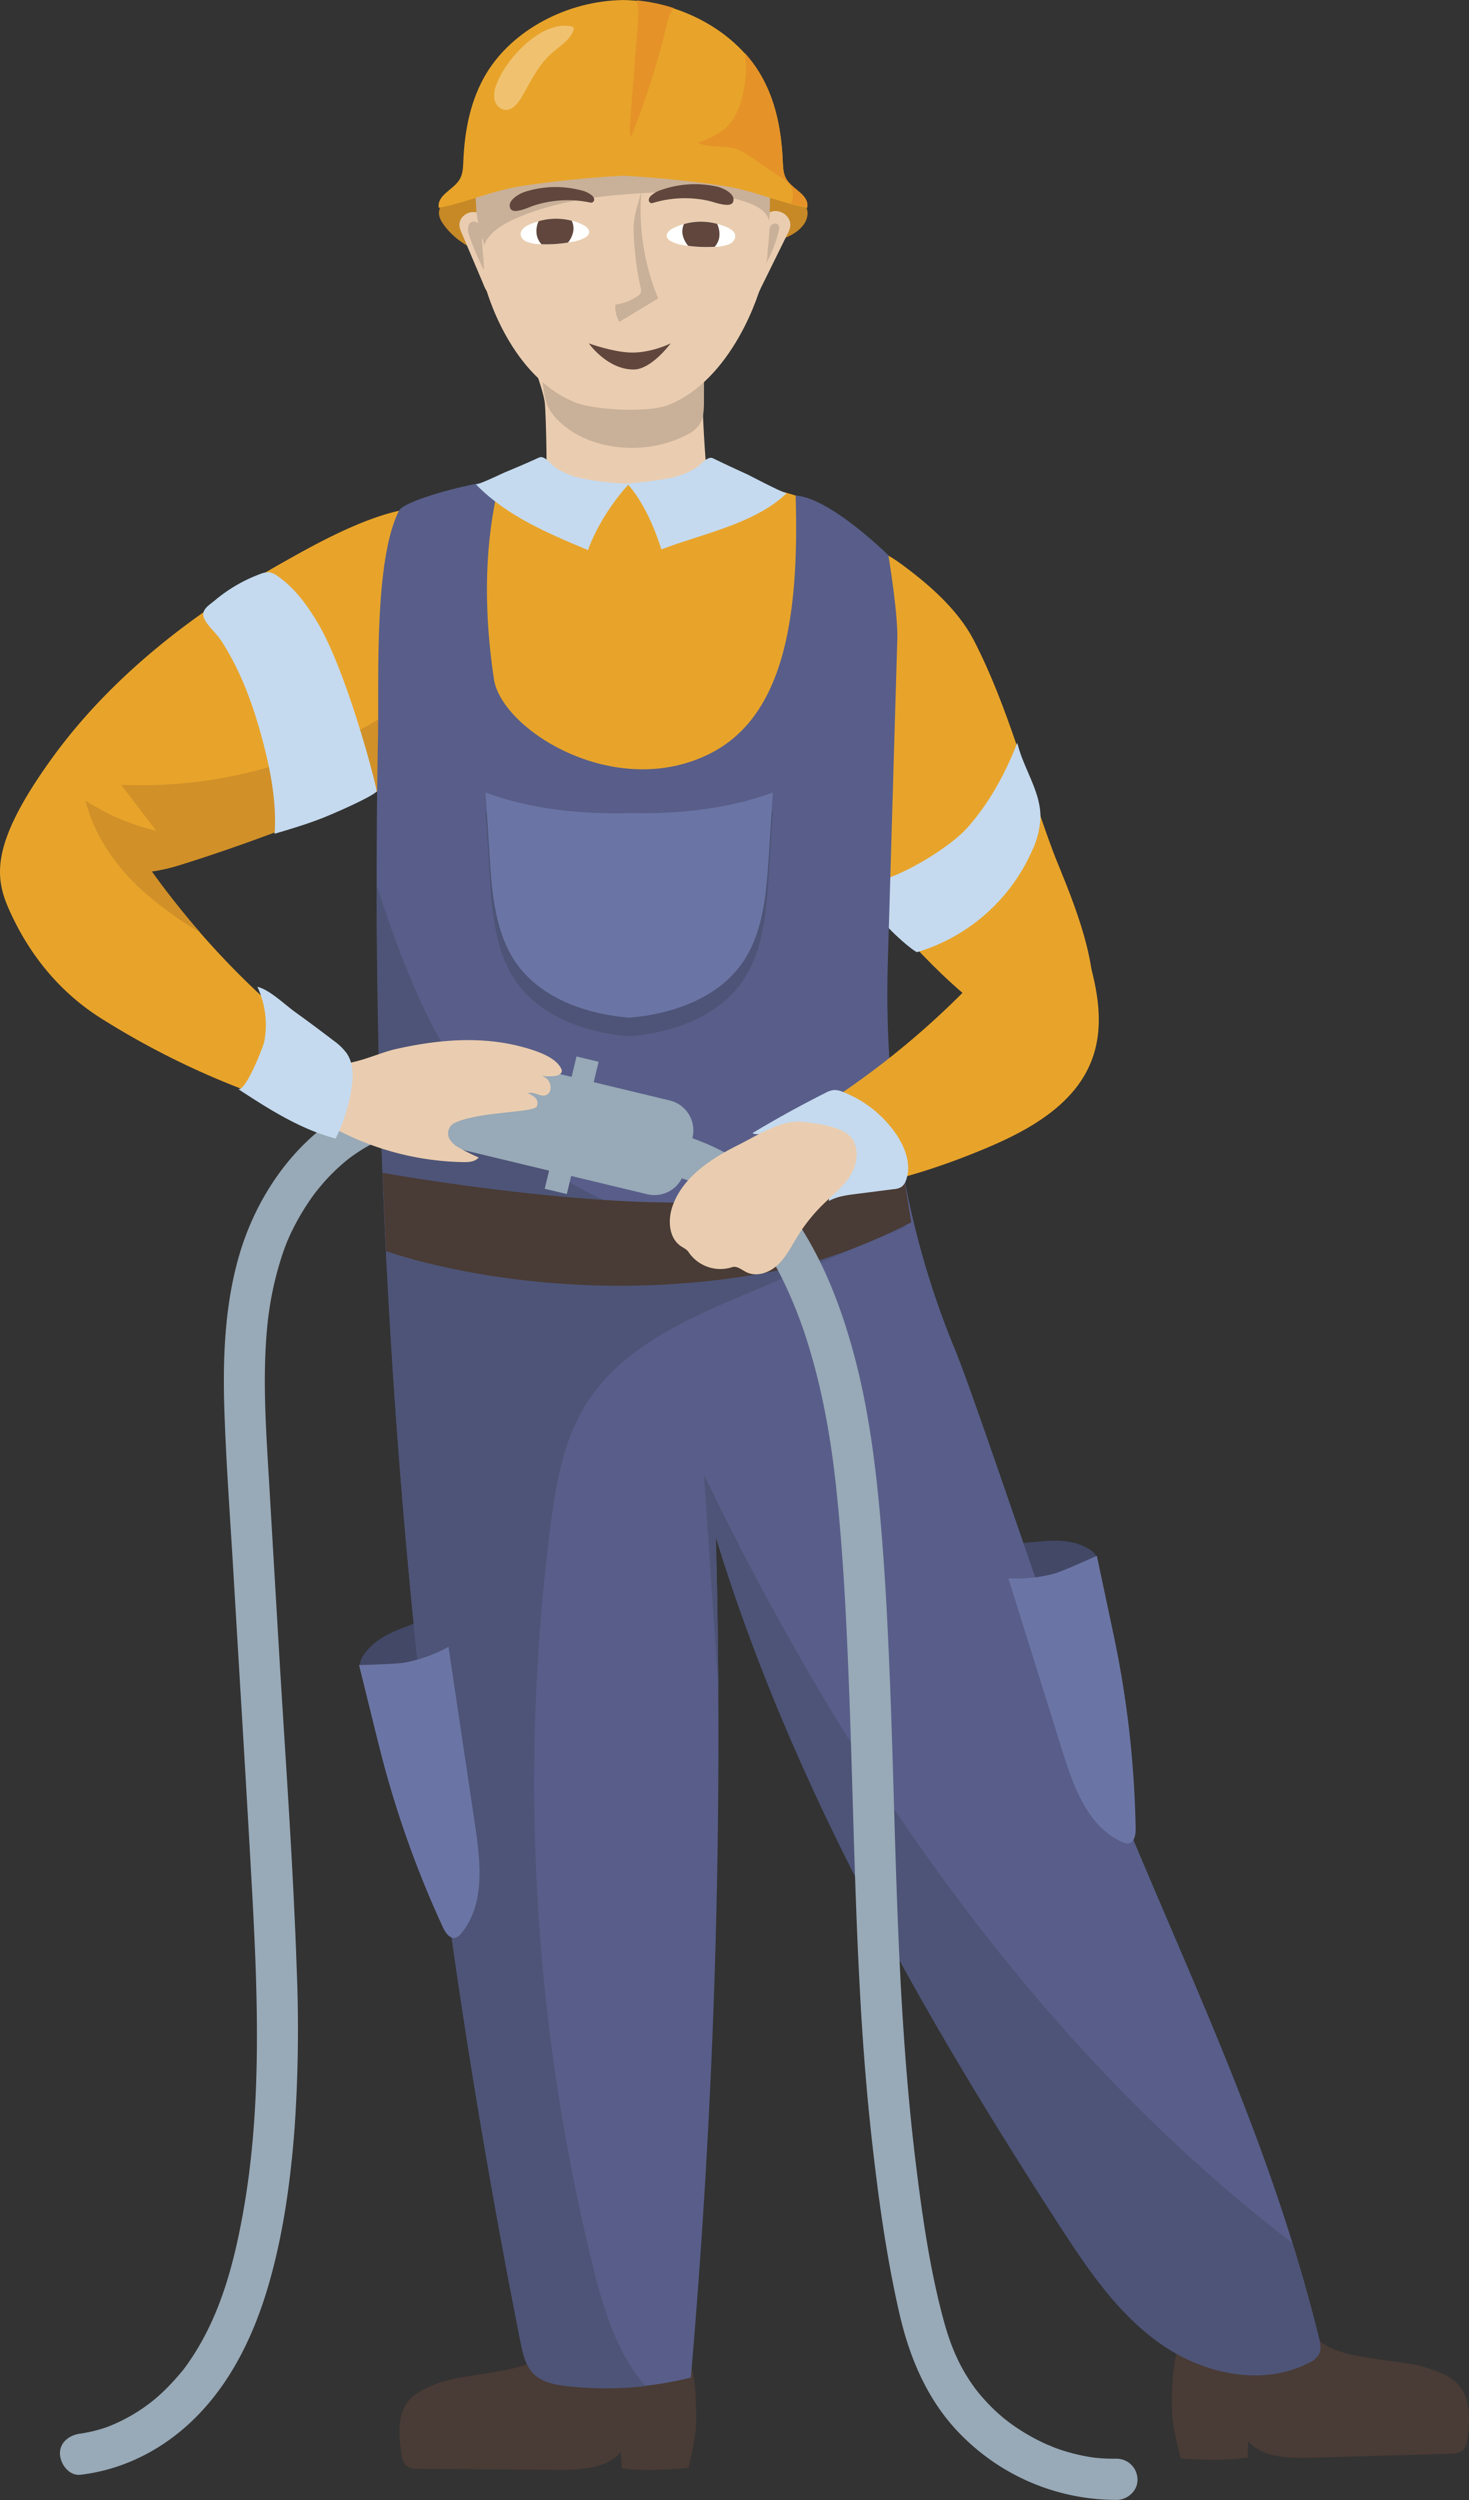 <svg id="Layer_2" data-name="Layer 2" xmlns="http://www.w3.org/2000/svg" viewBox="0 0 522.37 888.66"><rect x="0" y="0" width="522.37" height="888.66" fill="#333333" stroke="none"/><defs><style>.cls-1{fill:#e8a42a;}.cls-2{fill:#c5daef;}.cls-3{fill:#c68926;}.cls-4{fill:#eacdb0;}.cls-5{fill:#c9b099;}.cls-6{fill:#e59328;}.cls-7,.cls-9{fill:#fff;}.cls-7{opacity:0.33;}.cls-8{fill:#60463c;}.cls-10{fill:#424866;}.cls-11{fill:#493b35;}.cls-12{fill:#d19028;}.cls-13{fill:#585e89;}.cls-14{fill:#4d5477;}.cls-15{fill:#6b75a5;}.cls-16{fill:#98a9b7;}</style></defs><path class="cls-1" d="M2507.58,1328.71c9,14.34,64,94,95.47,94s6.46-52.77,1.66-65.48c-9.5-25.19-16.09-51.87-28.45-75.78-5.71-11-16.41-20.23-26.47-27.51-6.08-4.4-13.24-7.11-20.52-8.93-11.64-2.9-24.65-3.41-35,2.72C2466.38,1264.35,2495.94,1310.06,2507.58,1328.71Z" transform="translate(-2230.02 -1053.95)"/><path class="cls-2" d="M2574.09,1348.09c7.76-8.76,13.44-19.21,17.68-30.12,2.11,9.09,8.36,17.26,8.23,26.59a30.62,30.62,0,0,1-2.9,11.61,65.22,65.22,0,0,1-40.93,36.22c-.83.25-17.72-13.24-21.56-25.37C2541.24,1371.32,2566.32,1356.85,2574.09,1348.09Z" transform="translate(-2230.02 -1053.95)"/><path class="cls-3" d="M2387.42,1133.28c6.18,9.11,17.8,12.72,28.71,14.17,19.68,2.6,39.63.18,59.33-2.24,10.2-1.25,20.46-2.52,30.3-5.51,3.59-1.09,7.29-2.53,9.66-5.44a7.15,7.15,0,0,0,1.76-4.18c.12-2.67-1.72-5-3.67-6.86-5.47-5.18-12.46-8.46-19.45-11.27-13.57-5.45-27.82-9.5-42.41-10.42s-29.57,1.41-42.55,8.16a66.92,66.92,0,0,0-15.68,11.3C2389.61,1124.67,2383.38,1127.32,2387.42,1133.28Z" transform="translate(-2230.02 -1053.95)"/><path class="cls-4" d="M2423.28,1233.71c19.42,4,39.5,2.09,59.22.2a455.21,455.21,0,0,1-2.87-55.61,5.16,5.16,0,0,0-.8-3.47,4.93,4.93,0,0,0-2-1.22,72.79,72.79,0,0,0-48.23-1.75c-4.4,1.39-9.38,3.86-8.94,9.11.41,5,3.33,10.8,4.07,16.06C2424.15,1200,2425.15,1234.09,2423.28,1233.71Z" transform="translate(-2230.02 -1053.95)"/><path class="cls-5" d="M2423.25,1191.93a23.83,23.83,0,0,0,1.54,6.37,16.88,16.88,0,0,0,3.4,4.78c6,6.15,14.55,9.28,23.09,9.93a42.69,42.69,0,0,0,22.74-4.37,12.15,12.15,0,0,0,4.59-3.61c1.64-2.36,1.72-5.44,1.74-8.32q0-8,.1-16c0-5.7,0-11.85-3.42-16.45a17.53,17.53,0,0,0-8.64-5.94,42.47,42.47,0,0,0-10.46-1.81c-7.25-.57-14.74-.6-21.55,2-5.76,2.15-11.1,6.49-13.35,12.34-1.11,2.87-2.07,5.46-1.65,8.51C2422,1183.52,2422.62,1187.72,2423.25,1191.93Z" transform="translate(-2230.02 -1053.95)"/><path class="cls-4" d="M2499,1100.33c-8.68-22-27.77-28.25-47.42-27.31-19.66-.94-38.75,5.35-47.42,27.31-6.39,16.17-5.41,34.68-2.38,52,1.08,6.19,10.26,35.63,32.76,44.67,7,2.79,26.24,3.69,33.2.9,22.5-9,32.56-39.38,33.64-45.57C2504.39,1135,2505.38,1116.5,2499,1100.33Z" transform="translate(-2230.02 -1053.95)"/><path class="cls-4" d="M2393.41,1134.32a9,9,0,0,0,.76,2.41l7.61,17.93a14.58,14.58,0,0,0,2.58,4.5,17.6,17.6,0,0,0,1.43-6.17,70.31,70.31,0,0,0,.18-10,24.28,24.28,0,0,0-1.33-7.52c-.88-2.28-2.9-5.51-5.53-6.06C2396.28,1128.87,2393.06,1131.27,2393.41,1134.32Z" transform="translate(-2230.02 -1053.95)"/><path class="cls-4" d="M2511,1134.63a9.71,9.71,0,0,1-1,2.58l-9.37,19a15.83,15.83,0,0,1-3.08,4.73,19,19,0,0,1-1.17-6.79,76.66,76.66,0,0,1,.41-10.82,26.63,26.63,0,0,1,1.91-8.08c1.09-2.43,3.49-5.81,6.38-6.24C2508.23,1128.54,2511.58,1131.34,2511,1134.63Z" transform="translate(-2230.02 -1053.95)"/><path class="cls-5" d="M2402.07,1141.35c1.74-4.73,6.49-7.59,11.1-9.63,14.33-6.35,30.21-8.28,45.87-9.15,12.34-.69,25-.72,36.69,3.35,3.35,1.17,7,3.1,7.83,6.55.4-7.3.74-14.94-2.35-21.56-2.12-4.53-5.69-8.22-9.57-11.38a66.37,66.37,0,0,0-75.62-5.83,42,42,0,0,0-11.48,9.43c-3.73,4.58-7.48,11.58-6,17.5.81,3.17.69,6.33,1.06,9.64a53.42,53.42,0,0,0,1,5.75C2400.83,1137.1,2402.41,1140.43,2402.07,1141.35Z" transform="translate(-2230.02 -1053.95)"/><path class="cls-1" d="M2509.73,1117.83c-1.21-1.95-1.27-4.28-1.37-6.5-.46-10.81-2.46-21.8-8.25-31.36-9.3-15.37-28.6-25.73-48.49-26h-.1c-19.9.29-39.19,10.65-48.5,26-5.79,9.56-7.79,20.55-8.25,31.36-.09,2.22-.15,4.55-1.37,6.5-2.29,3.67-8.07,5.47-7.35,10,9.81-1.83,19-6.17,29.5-7.76,11.92-1.8,23.95-3,36-3.66,12.07.64,24.1,1.86,36,3.66,10.49,1.59,19.7,5.93,29.51,7.76C2517.81,1123.3,2512,1121.5,2509.73,1117.83Z" transform="translate(-2230.02 -1053.95)"/><path class="cls-6" d="M2509.73,1117.69c-1.21-2-1.27-4.28-1.37-6.5-.46-10.81-2.46-21.8-8.25-31.36a46.05,46.05,0,0,0-5.22-7,39.64,39.64,0,0,1-.79,14.86,23.88,23.88,0,0,1-4.26,9.84c-2.93,3.61-7.35,5.64-11.75,7.13,4.2,2.09,9.36.78,13.8,2.29a22.54,22.54,0,0,1,5.27,2.93l10.39,7a12.39,12.39,0,0,1,3.41,3,6.42,6.42,0,0,1,.28,6.43c1.94.52,3.88,1,5.85,1.36C2517.81,1123.16,2512,1121.36,2509.73,1117.69Z" transform="translate(-2230.02 -1053.95)"/><path class="cls-6" d="M2467,1063.27c.55-2.28,1.16-4.7,2.67-6.43a62,62,0,0,0-13.2-2.75,25.56,25.56,0,0,1,.42,7.29q-.68,8.68-1.36,17.36l-1.5,19.2a9.64,9.64,0,0,0,.42,4.69A287.27,287.27,0,0,0,2467,1063.27Z" transform="translate(-2230.02 -1053.95)"/><path class="cls-7" d="M2406.56,1084a10.09,10.09,0,0,0-.7,5.22,4.59,4.59,0,0,0,3.35,3.74c2.72.53,4.93-2.13,6.32-4.53,3.13-5.35,5.8-11.16,10.39-15.32,2.9-2.62,6.62-4.7,8-8.34a1.18,1.18,0,0,0,.1-.84c-.15-.41-.63-.56-1.05-.64C2422.27,1061.35,2409.8,1075.06,2406.56,1084Z" transform="translate(-2230.02 -1053.95)"/><path class="cls-5" d="M2457.82,1156.26a3.18,3.18,0,0,1,0,1.78,2.78,2.78,0,0,1-1.1,1.18,17.42,17.42,0,0,1-7.87,3,10.43,10.43,0,0,0,1.41,6.15l13.8-8.35a83,83,0,0,1-6-38c-1.32,5.3-2.9,8.66-2.72,14.35A111.6,111.6,0,0,0,2457.82,1156.26Z" transform="translate(-2230.02 -1053.95)"/><path class="cls-8" d="M2419.89,1127a39.11,39.11,0,0,1,19.85-1.08,1.72,1.72,0,0,0,.87,0,1.13,1.13,0,0,0,.67-1.29,2.38,2.38,0,0,0-.87-1.29,9.55,9.55,0,0,0-3.94-1.78,35.78,35.78,0,0,0-20,.65c-1.84.6-6.43,3.18-4.9,5.94C2412.74,1130.27,2418.28,1127.52,2419.89,1127Z" transform="translate(-2230.02 -1053.95)"/><path class="cls-8" d="M2482.24,1125.39a39.07,39.07,0,0,0-19.88.65,1.81,1.81,0,0,1-.86.11,1.14,1.14,0,0,1-.77-1.23,2.38,2.38,0,0,1,.75-1.36,9.7,9.7,0,0,1,3.77-2.12,35.93,35.93,0,0,1,20-1.09c1.88.44,6.68,2.62,5.4,5.49C2489.65,1128,2483.89,1125.77,2482.24,1125.39Z" transform="translate(-2230.02 -1053.95)"/><path class="cls-9" d="M2437.28,1133.84c1.21.6,2.53,1.7,2.2,3a2.74,2.74,0,0,1-1.3,1.49,13.15,13.15,0,0,1-4.41,1.53,47.9,47.9,0,0,1-11.52.9,14.79,14.79,0,0,1-4.82-.83c-2.06-.82-3.14-2.91-1.4-4.69,1.45-1.48,4.33-2.31,6.27-2.82A21.55,21.55,0,0,1,2437.28,1133.84Z" transform="translate(-2230.02 -1053.95)"/><path class="cls-8" d="M2432,1140.17a9,9,0,0,0,1.73-3.36,6.36,6.36,0,0,0-.4-4.4,21.9,21.9,0,0,0-11.14,0l-.66.18a8.43,8.43,0,0,0-.61,5.06,6.94,6.94,0,0,0,1.65,3.12A48,48,0,0,0,2432,1140.17Z" transform="translate(-2230.02 -1053.95)"/><path class="cls-9" d="M2469.3,1135.12c-1.2.63-2.5,1.76-2.13,3.06a2.67,2.67,0,0,0,1.33,1.46,13,13,0,0,0,4.45,1.43,48,48,0,0,0,11.54.63,14.72,14.72,0,0,0,4.79-.94c2-.87,3.07-3,1.29-4.73-1.48-1.44-4.38-2.2-6.33-2.67A21.53,21.53,0,0,0,2469.3,1135.12Z" transform="translate(-2230.02 -1053.95)"/><path class="cls-8" d="M2474.73,1141.33a9.13,9.13,0,0,1-1.81-3.32,6.38,6.38,0,0,1,.3-4.41,21.8,21.8,0,0,1,11.14-.24l.66.16a8.37,8.37,0,0,1,.73,5,7,7,0,0,1-1.57,3.16A48.19,48.19,0,0,1,2474.73,1141.33Z" transform="translate(-2230.02 -1053.95)"/><path class="cls-8" d="M2439.39,1176s8.22,3,14.56,3.25c7.4.35,14.56-3.25,14.56-3.25s-6.81,9.3-13.17,9.3C2445.89,1185.31,2439.39,1176,2439.39,1176Z" transform="translate(-2230.02 -1053.95)"/><path class="cls-5" d="M2399.19,1132.85a2,2,0,0,0-2,.33,2.22,2.22,0,0,0-.49.82c-.56,1.55,0,3.26.55,4.8a110.81,110.81,0,0,0,4.85,11.19c0-3.15-.44-6.37-.66-9.51C2401.27,1138.05,2402,1133.85,2399.19,1132.85Z" transform="translate(-2230.02 -1053.95)"/><path class="cls-5" d="M2502.18,1148a45.63,45.63,0,0,0,4.8-12.12c.35-1.49-.21-3-2-2.3-1.32.51-1.3,1.57-1.39,2.81-.13,2-.28,3.94-.52,5.91C2502.88,1143.82,2503,1146.59,2502.18,1148Z" transform="translate(-2230.02 -1053.95)"/><path class="cls-10" d="M2617.51,1604.71c-5-3-10.27-3.62-18.67-2.73-2.13.22-4.33.16-6.35.88a8.26,8.26,0,0,0-4.81,4,10.82,10.82,0,0,0-.39,6.48c.6,3.34,1.78,6.73,4.25,9.07a18.32,18.32,0,0,0,6.94,3.69,17.3,17.3,0,0,0,8,1.2c2.82-.42,5.31-2,7.58-3.75,2.73-2.07,8.11-5.13,7.27-9.06C2620.4,1610.28,2621.12,1606.87,2617.51,1604.71Z" transform="translate(-2230.02 -1053.95)"/><path class="cls-10" d="M2359,1642.72c3.19-4.87,7.65-7.74,15.6-10.6,2-.73,4-1.74,6.11-2a8.24,8.24,0,0,1,6.08,1.55,10.82,10.82,0,0,1,3.18,5.65c.92,3.27,1.33,6.84.13,10a18.41,18.41,0,0,1-4.64,6.35,17.38,17.38,0,0,1-6.66,4.56c-2.72.85-5.66.49-8.46-.07-3.35-.68-9.53-1.09-10.49-5C2358.85,1649,2356.72,1646.24,2359,1642.72Z" transform="translate(-2230.02 -1053.95)"/><path class="cls-11" d="M2738,1895.79c3.82,1.31,7.76,2.78,10.45,5.64,4.66,5,4.19,12.42,3.45,19-.18,1.67-.46,3.51-1.81,4.61s-3,1.09-4.61,1.14l-49.23,1.4c-8,.23-17.27,0-22.36-5.85-.08,1.93-.17,3.85-.25,5.78-9.53,1.56-23.74.34-23.74.34s-3-11.1-3.07-16.11c-.21-10.36-.25-21.35,5.49-30.22,5.35-8.26,15.61-13.49,25.86-13.19,12.44.36,12.78,9.82,20.47,17.2C2706.66,1893.21,2727.51,1892.17,2738,1895.79Z" transform="translate(-2230.02 -1053.95)"/><path class="cls-11" d="M2386.05,1901c-3.79,1.39-7.7,3-10.33,5.86-4.55,5.06-3.93,12.5-3,19.08.22,1.67.54,3.51,1.91,4.58s3,1,4.63,1l49.25.37c8,.06,17.26-.38,22.23-6.31q.2,2.88.37,5.77c9.56,1.36,23.75-.16,23.75-.16s2.73-11.15,2.73-16.17c0-10.36-.2-21.35-6.12-30.09-5.52-8.15-15.89-13.17-26.13-12.65-12.43.62-12.57,10.08-20.11,17.62C2417.35,1897.8,2396.48,1897.2,2386.05,1901Z" transform="translate(-2230.02 -1053.95)"/><path class="cls-1" d="M2368.26,1285.58c-11.64,57.68,13.07,185.47,29.63,191.77,17.82,6.78,103.67,14.34,117.8,4.55,22.95-15.89,27.87-137.38,26.32-181.91-.77-22,4.57-52-18.94-65.78-7-4.12-21.42-7.14-29.77-9.07-14.11-3.28-35.22,1.59-50,.95-27-1.17-41.13-3-56.42,15.26C2375.79,1254.66,2372.17,1270.2,2368.26,1285.58Z" transform="translate(-2230.02 -1053.95)"/><path class="cls-1" d="M2472,1569.16c20.15-3,37.76-16.57,48.61-33.8,11-17.42,15.54-39.9,7.72-58.94-18.91-46-104.33-72.18-134.44-23.35C2364,1501.55,2417.11,1577.21,2472,1569.16Z" transform="translate(-2230.02 -1053.95)"/><path class="cls-1" d="M2478.41,1651.37c1.23,28.72,1,60.17-18.38,82.33-10.67,12.22-31.05,20-44.29,10-11.48-8.61-10.89-24.73-10.28-38.45,2.35-53.26-10.85-106-18.8-158.84-2.76-18.33-4.34-38.8,7.58-53.46,22-27,61.71-11.87,69,16.47C2475.07,1555.2,2476.41,1604.62,2478.41,1651.37Z" transform="translate(-2230.02 -1053.95)"/><path class="cls-1" d="M2592.88,1621.44c11.66,26.28,22.94,55.64,13,83.34-5.45,15.28-21.57,30-37.53,25.58-13.83-3.81-19.19-19-23.65-32-17.32-50.42-48.91-94.65-75.67-140.91-9.29-16-18.25-34.52-12.53-52.52,10.54-33.19,53.07-33.65,70.25-10C2554.54,1533.18,2573.9,1578.68,2592.88,1621.44Z" transform="translate(-2230.02 -1053.95)"/><path class="cls-1" d="M2410.2,1253.06c-14.57-29-41.55-20.46-75.37-1.55-14.75,8.25-57,31.44-86.29,71.91-23.5,32.51-20.09,43.84-14.21,56.2,7.06,14.88,17.63,27.48,31.57,36.27a287.37,287.37,0,0,0,80.69,35c-1.11-7.07,3.63-14.73.47-21.15-1.28-2.6-3.66-4.46-5.95-6.26a295.64,295.64,0,0,1-57.14-59.75,63.37,63.37,0,0,0,9.7-2.2c25.71-8,52.39-18.44,77.11-29.09,11.4-4.92,21.34-14.94,29.31-24.46,4.82-5.75,8-12.7,10.36-19.84C2414.16,1276.71,2415.59,1263.77,2410.2,1253.06Z" transform="translate(-2230.02 -1053.95)"/><path class="cls-12" d="M2396.22,1266.69c-2,4.93,4.23,10,1.16,14.28-7.42,10.46-17.45,18.83-28.21,25.82a164,164,0,0,1-96.07,26.13l12.45,16.32a79,79,0,0,1-25.12-10.73c3,12.22,10.48,23,19.69,31.53a124.53,124.53,0,0,0,21,15.31q-9.06-10.41-17.14-21.64a62.31,62.31,0,0,0,9.7-2.21c25.71-7.94,52.39-18.44,77.11-29.09,11.4-4.91,21.34-14.94,29.31-24.46C2404.91,1302.2,2398,1262.13,2396.22,1266.69Z" transform="translate(-2230.02 -1053.95)"/><path class="cls-2" d="M2323.42,1317.25c2.86,10.79,5,21.93,4.24,33.07,5.94-1.76,12-3.56,17.78-5.89,4.33-1.76,16.42-7.06,18.49-9.1.46-.44-10.4-42.41-21-60.09-3.78-6.31-8.23-12.42-14.3-16.57a6.62,6.62,0,0,0-2.86-1.29,7,7,0,0,0-3.16.59,54.35,54.35,0,0,0-16.17,9.38c-2.15,1.8-4.91,3.3-3.95,6.08.87,2.55,4.37,5.51,5.91,7.85C2315.62,1292.19,2320.1,1304.68,2323.42,1317.25Z" transform="translate(-2230.02 -1053.95)"/><path class="cls-13" d="M2415.17,1886.49c.81,4,1.75,8.31,4.67,11.2s7.58,3.86,11.84,4.33a125.33,125.33,0,0,0,44-2.92,2647.74,2647.74,0,0,0,8.86-298.88c26.68,87.26,72.25,167.53,121.82,244.14,10.17,15.72,20.88,31.69,36.17,42.5s36.33,15.49,52.94,6.84a7.68,7.68,0,0,0,3.64-3.19c.79-1.7.36-3.69-.09-5.51-18.47-75.06-50.32-136.58-78.84-208.43-10.45-26.31-42.93-124.47-50.55-142.86-18.07-43.6-25.28-90.61-23.9-137.79q1.68-57.37,3.37-114.75c.27-9.17-3.16-29.82-3.16-29.82s-20.77-20.55-33-21.23c1.3,42.83-3.94,78.41-30.52,91.74-33.66,16.88-74.05-8.45-76.76-26.54-6.8-45.37,2.68-68.44,1.36-69.92-1.6-1.79-33,5.84-35.11,10.08-9,17.7-7.09,60.65-7.47,80.52q-1.33,69.38,1,138.75A2664.44,2664.44,0,0,0,2389,1731.17Q2399.8,1809.2,2415.17,1886.49Z" transform="translate(-2230.02 -1053.95)"/><path class="cls-14" d="M2480.36,1578.15q2.57,38.13,5.11,76.27-.16-27-.89-54.06c26.68,87.26,72.24,167.53,121.82,244.13,10.17,15.72,20.88,31.7,36.17,42.51s36.33,15.48,52.94,6.83a7.54,7.54,0,0,0,3.63-3.18c.8-1.7.37-3.69-.08-5.52-2.85-11.56-6-22.8-9.43-33.81C2598.63,1781.62,2530.49,1682.35,2480.36,1578.15Z" transform="translate(-2230.02 -1053.95)"/><path class="cls-14" d="M2459.56,1902.14a44.94,44.94,0,0,1-3.25-4.1c-8.49-12-12.56-26.49-16-40.77a718.63,718.63,0,0,1-14.65-260.09c2-15.39,4.6-31.2,12.87-44.31,12.51-19.83,35.45-30,57.06-39.09l57-24c-39.77,3.1-82.21,5.66-117-13.82a116.82,116.82,0,0,1-34.57-30.22c-17.69-22.56-28.21-49.73-36.94-76.77q0,42.95,1.44,85.89A2670.19,2670.19,0,0,0,2389,1731.31q10.77,78,26.14,155.32c.8,4,1.75,8.31,4.67,11.2s7.58,3.85,11.84,4.33A125.56,125.56,0,0,0,2459.56,1902.14Z" transform="translate(-2230.02 -1053.95)"/><path class="cls-11" d="M2366.06,1470.84s82.87,15,129.85,9.28,53.56-19.92,53.56-19.92l4.58,28.22s-22.11,11.94-44.94,16.63c-79.71,16.4-141.82-6.4-141.82-6.4Z" transform="translate(-2230.02 -1053.95)"/><path class="cls-15" d="M2389.5,1639.35l9.54,64c1.94,13.06,3.41,27.94-5.15,38a4,4,0,0,1-1.76,1.36c-2,.64-3.65-1.62-4.54-3.53a361.51,361.51,0,0,1-22.66-64.14c-1.27-5-7.23-29.23-7.23-29.23s13.4-.31,16.42-.9A52.64,52.64,0,0,0,2389.5,1639.35Z" transform="translate(-2230.02 -1053.95)"/><path class="cls-15" d="M2588.61,1615q9.66,30.9,19.33,61.79c3.94,12.6,9.11,26.63,21.19,31.94a4.09,4.09,0,0,0,2.18.47c2.08-.31,2.58-3.06,2.54-5.16a360.68,360.68,0,0,0-7.56-67.61c-1.06-5.09-6.24-29.46-6.24-29.46s-12.19,5.56-15.16,6.35A52.58,52.58,0,0,1,2588.61,1615Z" transform="translate(-2230.02 -1053.95)"/><path class="cls-1" d="M2618,1431.38c-6.11,15.29-21.9,24.21-37.09,30.6-27.13,11.41-48.65,15.94-78,18.6,2.26-6.79-8.54-12.46-4.38-18.27,1.7-2.36,4.35-3.8,6.9-5.19a295.72,295.72,0,0,0,71.67-55.18c4.86-5.1,9.6-10.43,15.47-14.32,11.11-7.33,20.25-7.46,24.05,5.46C2620.32,1405.45,2623,1419,2618,1431.38Z" transform="translate(-2230.02 -1053.95)"/><path class="cls-2" d="M2437,1224a93.5,93.5,0,0,0,16.79,1.87c-5.92,6.34-11.8,15.44-14.67,23.62-14.35-6-29.13-12.26-39.93-23.44.5.51,9.3-3.75,10.34-4.19,3.59-1.49,7.16-3,10.71-4.61,1.8-.8,2.12-1.21,3.67-.27,1.26.76,2.32,2.22,3.55,3.1A25.07,25.07,0,0,0,2437,1224Z" transform="translate(-2230.02 -1053.95)"/><path class="cls-2" d="M2467.67,1224a138.89,138.89,0,0,1-14.63,1.8c5.73,6.5,9.53,15.18,12.16,23.45,14.52-5.57,33.5-9.19,44.62-20.06-.51.5-13.22-6.25-14.25-6.71q-5.31-2.4-10.57-4.93c-1.78-.84-2.09-1.26-3.67-.37-1.28.73-2.38,2.15-3.63,3A29.05,29.05,0,0,1,2467.67,1224Z" transform="translate(-2230.02 -1053.95)"/><path class="cls-16" d="M2468.14,1445.12l-27-6.5,1.74-7.25-7.85-1.89-1.75,7.25-29.83-7.17a10.94,10.94,0,0,0-13.19,8.08l-2.9,12.08a10.92,10.92,0,0,0,8.08,13.18l29.83,7.17-1.54,6.44,7.85,1.88,1.55-6.43,27.05,6.5a10.93,10.93,0,0,0,13.19-8.08l2.9-12.08A10.92,10.92,0,0,0,2468.14,1445.12Z" transform="translate(-2230.02 -1053.95)"/><path class="cls-2" d="M2512.29,1460.82a31.86,31.86,0,0,1,9.22,8.3,17.08,17.08,0,0,1,3.25,11.76c2.88-1.63,6.26-2.08,9.55-2.5l13.6-1.74a6,6,0,0,0,2.62-.76,4.84,4.84,0,0,0,1.71-2.52c1.93-5.52-.38-11.68-3.71-16.48a40.91,40.91,0,0,0-18.74-14.77,7.44,7.44,0,0,0-3.3-.69,8.1,8.1,0,0,0-2.92,1q-13.28,6.67-26,14.33c1.81.91,4.31-.21,6.35.21A26.53,26.53,0,0,1,2512.29,1460.82Z" transform="translate(-2230.02 -1053.95)"/><path class="cls-16" d="M2378,1441.09c-31.6,3.3-54.46,29.91-62.94,59.13-5.2,17.93-5.86,36.89-5.24,55.43.64,19,2.06,38,3.18,57,2.28,38.74,4.7,77.47,6.81,116.22,2,37.41,3.21,75.77-3.51,112.45-3.09,16.87-7.44,33.22-16.11,47.59-1.07,1.78-2.2,3.51-3.39,5.21a36.15,36.15,0,0,1-3,3.84,74.68,74.68,0,0,1-8.06,8.24,60.9,60.9,0,0,1-17.59,10.45q-2.41.84-4.91,1.46c-1,.23-1.91.43-2.88.61l-1.08.19c-1.38.23,1.73-.19-.62.09-3.78.44-7.5,3-7.31,7.31.16,3.58,3.24,7.8,7.31,7.32,16.44-1.93,31.18-10,42.52-22,11.94-12.63,19.45-28.71,24.28-45.26,5.26-18,7.86-36.91,9.29-55.6a514,514,0,0,0,.78-56.88c-1.31-38.57-4.18-77.12-6.44-115.65q-1.72-29.16-3.43-58.32c-1.08-18.26-2.37-36.64-.56-54.89a117.17,117.17,0,0,1,5.45-25.5q.84-2.46,1.83-4.86c-.46,1.12.37-.82.51-1.13.43-1,.88-1.9,1.35-2.83a84.45,84.45,0,0,1,5.27-9.08q.78-1.17,1.59-2.31l1.1-1.5c-.24.31.89-1.11,1.16-1.44q1-1.2,2-2.37a72.82,72.82,0,0,1,7.7-7.41l1.06-.86-.13.1c.73-.54,1.47-1.07,2.21-1.59,1.49-1,3-2,4.6-2.87s3-1.57,4.51-2.29c.07,0,1.09-.47.37-.16s.51-.2.68-.27c.94-.36,1.9-.7,2.86-1,1.5-.48,3-.9,4.57-1.25.88-.19,1.78-.35,2.67-.52.08,0,1.2-.19.38-.07-1.07.16,1.15-.12,1.07-.12,3.8-.39,7.51-3.08,7.32-7.31-.16-3.63-3.24-7.74-7.32-7.32Z" transform="translate(-2230.02 -1053.95)"/><path class="cls-16" d="M2457,1465.93a56.92,56.92,0,0,0,12.51,5.81c1.89.68,3.79,1.32,5.66,2a34.31,34.31,0,0,1,4.91,2.22c6.73,3.59,11.49,7.89,16.67,14.17.32.38.63.77.94,1.15.77,1-.53-.7.22.29.53.7,1,1.4,1.54,2.11,1.23,1.74,2.39,3.51,3.5,5.32,2,3.31,3.89,6.74,5.6,10.24a159.06,159.06,0,0,1,9.4,24.41c5.19,17.31,8,34.87,9.74,52.26,1.93,19,3,38.06,3.8,57.11,1.7,38.9,2.14,77.84,4.21,116.71,1,19.45,2.49,38.89,4.73,58.24,2.25,19.53,5,39.14,9.41,58.31,3.89,17,10.87,32.91,23.79,45a77.34,77.34,0,0,0,53.56,21.28c3.82,0,7.49-3.34,7.31-7.31a7.43,7.43,0,0,0-7.31-7.32c-1.87,0-3.74,0-5.61-.16-.82-.06-1.63-.14-2.44-.23-.2,0-1.64-.21-.77-.08s-1.15-.2-1.1-.19a68.1,68.1,0,0,1-10.52-2.66c-.88-.3-1.76-.62-2.64-1-.31-.13-2.33-1-1.17-.46-1.82-.8-3.61-1.66-5.37-2.61a73.24,73.24,0,0,1-9.16-5.85c.94.7-1.05-.84-1.27-1-.72-.59-1.43-1.21-2.12-1.83-1.39-1.25-2.74-2.55-4-3.91s-2.36-2.59-3.47-4c-.1-.13-1-1.27-.51-.63s-.26-.35-.27-.38c-.62-.85-1.23-1.7-1.81-2.58-4.72-7.08-7.43-14.25-9.62-22.5-4.82-18.07-7.5-37.23-9.72-55.4-2.34-19.19-3.88-38.46-5-57.75-2.22-38.71-2.68-77.49-4.26-116.23-.78-19-1.77-38.11-3.5-57.09-1.69-18.4-4.14-36.85-8.85-54.74-4.41-16.81-10.76-33.75-20.44-48.27a81.57,81.57,0,0,0-16.1-18.31c-7-5.65-14.5-9.17-22.94-12.15a39,39,0,0,1-10.14-4.74c-3.29-2.19-8.1-.64-10,2.63a7.45,7.45,0,0,0,2.62,10Z" transform="translate(-2230.02 -1053.95)"/><path class="cls-4" d="M2492.63,1460.91c-9.76,4.87-19.75,11.39-23.42,21.66-1.76,4.93-1.44,11.32,2.87,14.3,1,.68,2.17,1.18,2.82,2.19a13.62,13.62,0,0,0,15.43,5.33c1.71-.59,3.35.89,5,1.72,3.64,1.87,8.24.28,11.23-2.51s4.82-6.56,6.95-10a60,60,0,0,1,9.24-11.58c3.48-3.39,7.43-6.43,9.89-10.62s3-10-.34-13.57-12.47-4.61-17.19-5.14C2508.05,1451.86,2498.76,1457.85,2492.63,1460.91Z" transform="translate(-2230.02 -1053.95)"/><path class="cls-4" d="M2415.14,1425.94c5.57,1.44,13.09,3.88,14.67,8.46,0,3.48-8.13,1.73-12.26,1.52,2.39-.06,5-.06,6.87,1.46s1.94,5.14-.34,5.87c-2.06.66-4.29-1.43-6.33-.7,1.73.83,4.07,1.92,3.25,4.46-.28,2.58-20.28,1.86-29.21,6.06a4.13,4.13,0,0,0-1.27,6.64,6.78,6.78,0,0,0,1.59,1.53,64,64,0,0,0,8.13,4.14c-1.26,1.55-3.53,1.7-5.53,1.66A100.53,100.53,0,0,1,2345.3,1453c-2.94-1.76-5.87-3.74-7.79-6.59-2.34-3.49-2.82-8.34-.63-11.93,3.65-6,7.62-3,12.54-2.46,6.39.7,15-3.76,21.32-5.16C2385.28,1423.58,2400.57,1422.15,2415.14,1425.94Z" transform="translate(-2230.02 -1053.95)"/><path class="cls-2" d="M2314.59,1441c10.94,7.12,22.13,14.35,34.77,17.65a60.75,60.75,0,0,0,5.59-17.32c.72-4.43.86-9.32-1.66-13a20.57,20.57,0,0,0-4.73-4.53q-6.69-5.14-13.56-10.08c-3.73-2.68-9.14-8-13.46-9a32.14,32.14,0,0,1,2.44,19.59C2323.64,1425.91,2317.18,1442.63,2314.59,1441Z" transform="translate(-2230.02 -1053.95)"/><path class="cls-14" d="M2453.76,1349.63c-17.3.44-34.73-1.32-51.07-7.32l1.47,23c.85,13.34,2,27.49,9.89,38.26,7.51,10.24,20.07,15.7,32.58,17.85,2.36.41,4.74.7,7.13.9,2.39-.2,4.76-.49,7.13-.9,12.51-2.15,25.07-7.61,32.58-17.85,7.91-10.77,9-24.92,9.89-38.26q.73-11.49,1.46-23C2488.49,1348.31,2471.06,1350.07,2453.76,1349.63Z" transform="translate(-2230.02 -1053.95)"/><path class="cls-15" d="M2453.76,1343c-17.3.43-34.73-1.33-51.07-7.32l1.47,23c.85,13.34,2,27.49,9.89,38.26,7.51,10.24,20.07,15.7,32.58,17.85,2.36.41,4.74.7,7.13.9,2.39-.2,4.76-.49,7.13-.9,12.51-2.15,25.07-7.61,32.58-17.85,7.91-10.77,9-24.92,9.89-38.26q.73-11.49,1.46-23C2488.49,1341.62,2471.06,1343.38,2453.76,1343Z" transform="translate(-2230.02 -1053.95)"/></svg>